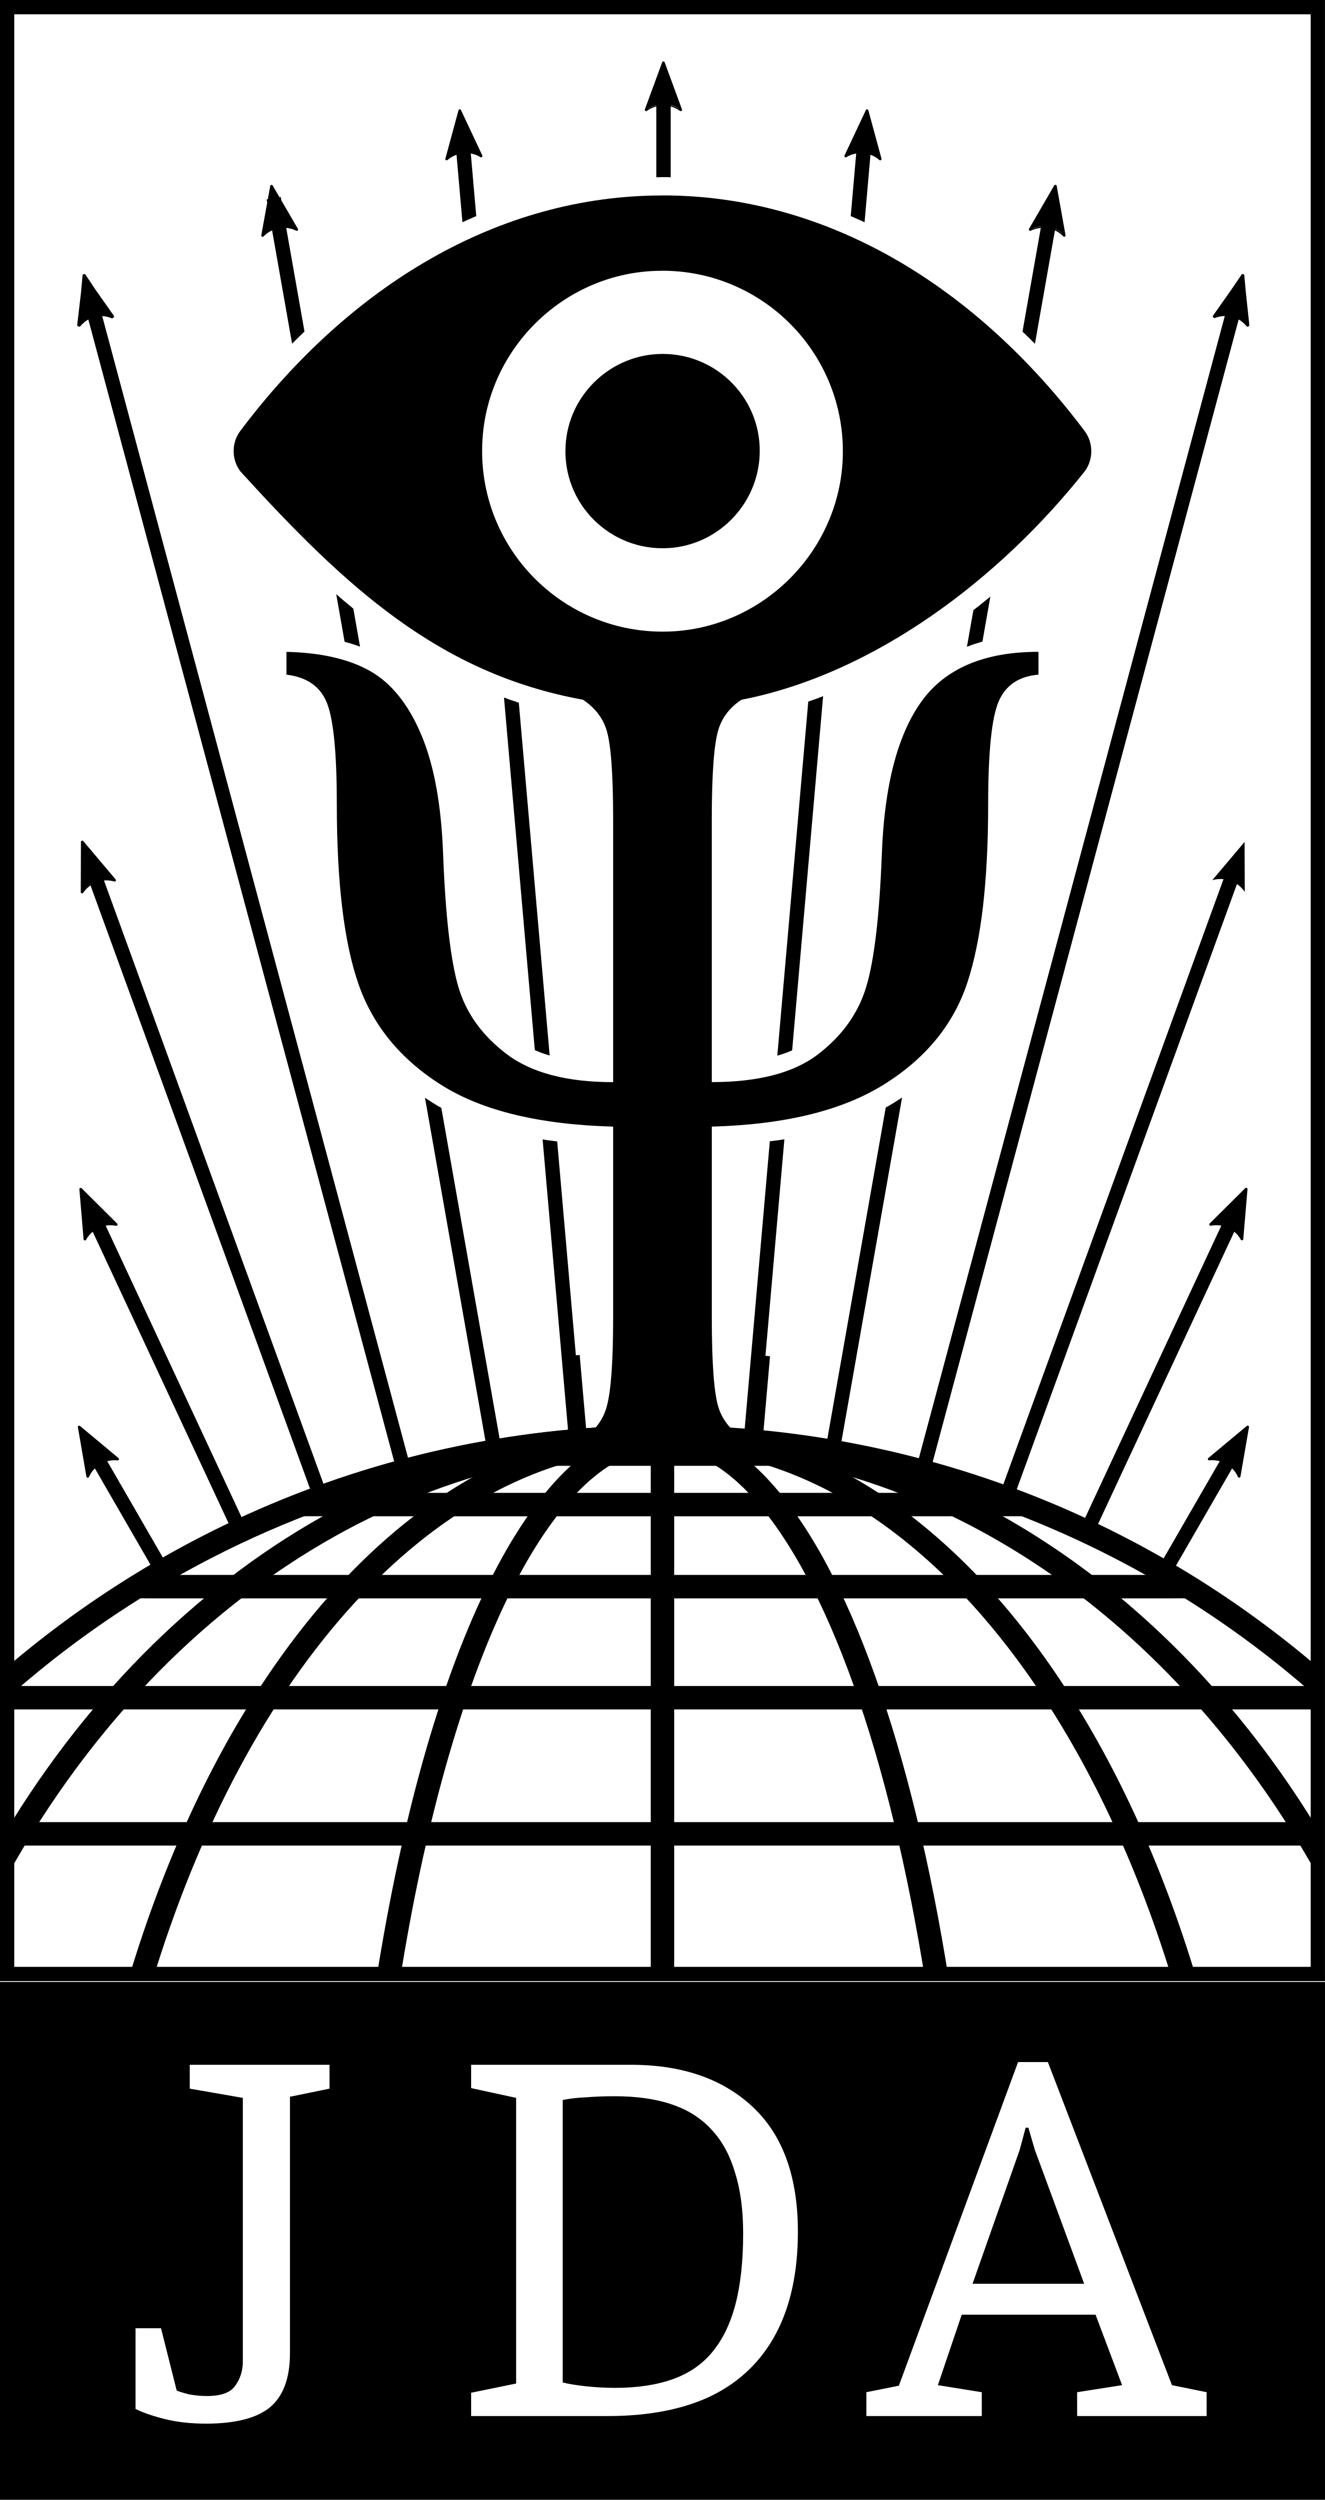<?xml version="1.0" encoding="UTF-8" standalone="no"?>
<!-- Created with Inkscape (http://www.inkscape.org/) -->

<svg
   inkscape:export-ydpi="300"
   inkscape:export-xdpi="300"
   inkscape:export-filename="/home/lado/Documents/jda.png"
   inkscape:version="1.1.2 (0a00cf5339, 2022-02-04)"
   sodipodi:docname="jda-prod.svg"
   width="46.334mm"
   height="87.378mm"
   viewBox="0 0 46.334 87.378"
   version="1.1"
   id="svg5"
   xmlns:inkscape="http://www.inkscape.org/namespaces/inkscape"
   xmlns:sodipodi="http://sodipodi.sourceforge.net/DTD/sodipodi-0.dtd"
   xmlns="http://www.w3.org/2000/svg"
   xmlns:svg="http://www.w3.org/2000/svg">
  <sodipodi:namedview
     id="namedview7"
     pagecolor="#ffffff"
     bordercolor="#666666"
     borderopacity="1.0"
     inkscape:pageshadow="2"
     inkscape:pageopacity="0.0"
     inkscape:pagecheckerboard="0"
     inkscape:document-units="mm"
     showgrid="false"
     inkscape:zoom="1.587419"
     inkscape:cx="-14.173952"
     inkscape:cy="139.84966"
     inkscape:window-width="1920"
     inkscape:window-height="1033"
     inkscape:window-x="0"
     inkscape:window-y="0"
     inkscape:window-maximized="1"
     inkscape:current-layer="layer1"
     showguides="false"
     inkscape:snap-nodes="true"
     inkscape:snap-bbox="true"
     inkscape:snap-bbox-edge-midpoints="true"
     inkscape:bbox-paths="true"
     inkscape:snap-bbox-midpoints="true"
     inkscape:bbox-nodes="true"
     inkscape:snap-global="true"
     inkscape:snap-object-midpoints="true"
     inkscape:snap-center="true"
     fit-margin-top="0"
     fit-margin-left="0"
     fit-margin-right="0"
     fit-margin-bottom="0"
     inkscape:snap-page="true" />
  <defs
     id="defs2">
    <marker
       style="overflow:visible"
       id="Arrow2Send"
       refX="0"
       refY="0"
       orient="auto"
       inkscape:stockid="Arrow2Send"
       inkscape:isstock="true">
      <path
         transform="matrix(-0.3,0,0,-0.3,0.69,0)"
         d="M 8.719,4.034 -2.207,0.016 8.719,-4.002 c -1.745,2.372 -1.735,5.617 -6e-7,8.035 z"
         style="fill:context-stroke;fill-rule:evenodd;stroke:context-stroke;stroke-width:0.625;stroke-linejoin:round"
         id="path21255" />
    </marker>
    <marker
       id="ExperimentalArrow"
       refX="5"
       refY="3"
       orient="auto-start-reverse"
       inkscape:stockid="ExperimentalArrow"
       inkscape:isstock="true">
      <path
         style="fill:context-stroke"
         d="M 10,3 0,6 V 0 Z"
         id="path21475" />
    </marker>
    <marker
       style="overflow:visible"
       id="marker28081"
       refX="0"
       refY="0"
       orient="auto"
       inkscape:stockid="TriangleOutM"
       inkscape:isstock="true">
      <path
         transform="scale(0.4)"
         style="fill:context-stroke;fill-rule:evenodd;stroke:context-stroke;stroke-width:1pt"
         d="M 5.77,0 -2.88,5 V -5 Z"
         id="path28079" />
    </marker>
    <marker
       style="overflow:visible"
       id="Arrow1Mend"
       refX="0"
       refY="0"
       orient="auto"
       inkscape:stockid="Arrow1Mend"
       inkscape:isstock="true">
      <path
         transform="matrix(-0.4,0,0,-0.4,-4,0)"
         style="fill:context-stroke;fill-rule:evenodd;stroke:context-stroke;stroke-width:1pt"
         d="M 0,0 5,-5 -12.5,0 5,5 Z"
         id="path21231" />
    </marker>
    <marker
       style="overflow:visible"
       id="Arrow1Send"
       refX="0"
       refY="0"
       orient="auto"
       inkscape:stockid="Arrow1Send"
       inkscape:isstock="true">
      <path
         transform="matrix(-0.2,0,0,-0.2,-1.2,0)"
         style="fill:context-stroke;fill-rule:evenodd;stroke:context-stroke;stroke-width:1pt"
         d="M 0,0 5,-5 -12.5,0 5,5 Z"
         id="path21237" />
    </marker>
    <marker
       style="overflow:visible"
       id="TriangleOutM"
       refX="0"
       refY="0"
       orient="auto"
       inkscape:stockid="TriangleOutM"
       inkscape:isstock="true">
      <path
         transform="scale(0.4)"
         style="fill:context-stroke;fill-rule:evenodd;stroke:context-stroke;stroke-width:1pt"
         d="M 5.77,0 -2.88,5 V -5 Z"
         id="path21367" />
    </marker>
    <marker
       style="overflow:visible"
       id="Arrow1Lend"
       refX="0"
       refY="0"
       orient="auto"
       inkscape:stockid="Arrow1Lend"
       inkscape:isstock="true">
      <path
         transform="matrix(-0.8,0,0,-0.8,-10,0)"
         style="fill:context-stroke;fill-rule:evenodd;stroke:context-stroke;stroke-width:1pt"
         d="M 0,0 5,-5 -12.5,0 5,5 Z"
         id="path21225" />
    </marker>
    <inkscape:path-effect
       effect="fill_between_many"
       method="originald"
       linkedpaths="#g2365,0,1"
       id="path-effect4855"
       is_visible="true"
       lpeversion="0"
       join="true"
       close="true"
       autoreverse="true"
       applied="false" />
    <clipPath
       clipPathUnits="userSpaceOnUse"
       id="clipPath5973">
      <path
         style="font-style:normal;font-weight:normal;font-size:2050.28px;font-family:'Times New Roman';fill:#000000;fill-opacity:1;stroke:none;stroke-width:0.105px;stroke-linecap:butt;stroke-linejoin:miter;stroke-opacity:1"
         d="m 449.439,499.208 c 8.838,4e-5 15.547,-1.748 20.129,-5.244 4.581,-3.496 7.635,-7.752 9.163,-12.768 1.527,-5.016 2.518,-13.376 2.973,-25.081 0.455,-12.996 2.94,-22.668 7.457,-29.014 4.516,-6.346 11.941,-9.519 22.273,-9.519 v 4.332 c -3.704,0.304 -6.222,1.995 -7.554,5.073 -1.332,3.078 -1.998,9.595 -1.998,19.552 0,14.593 -1.316,25.86 -3.948,33.802 -2.632,7.942 -7.912,14.384 -15.84,19.324 -7.928,4.94 -18.813,7.6 -32.654,7.98 v 36.139 c -7e-5,8.892 0.439,14.649 1.316,17.272 0.877,2.622 2.729,4.731 5.556,6.327 2.827,1.596 7.197,2.394 13.111,2.394 v 4.218 h -58.681 v -4.218 c 5.784,-0.076 10.089,-0.817 12.916,-2.223 2.827,-1.406 4.711,-3.458 5.654,-6.156 0.942,-2.698 1.413,-8.569 1.413,-17.614 v -36.139 c -13.972,-0.38 -24.824,-3.002 -32.557,-7.866 -7.733,-4.864 -12.981,-11.229 -15.742,-19.096 -2.762,-7.866 -4.143,-19.285 -4.143,-34.258 0,-9.576 -0.617,-15.941 -1.852,-19.096 -1.235,-3.154 -3.802,-4.959 -7.701,-5.415 v -4.332 c 6.563,0.152 11.86,1.368 15.889,3.648 4.029,2.28 7.262,6.308 9.699,12.084 2.437,5.776 3.818,13.377 4.143,22.801 0.455,11.628 1.413,19.951 2.876,24.967 1.462,5.016 4.533,9.291 9.211,12.825 4.679,3.534 11.405,5.301 20.178,5.301 v -49.706 c -1.1e-4,-8.892 -0.439,-14.649 -1.316,-17.271 -0.877,-2.622 -2.713,-4.693 -5.507,-6.213 -2.794,-1.52 -7.181,-2.318 -13.159,-2.394 v -4.218 h 58.681 v 4.218 c -5.979,0.076 -10.365,0.855 -13.159,2.337 -2.794,1.482 -4.63,3.553 -5.507,6.213 -0.877,2.66 -1.316,8.436 -1.316,17.329 z"
         id="path5975"
         sodipodi:nodetypes="csccscccccsccccccccscccccscccccccccccccccccccc" />
    </clipPath>
    <clipPath
       clipPathUnits="userSpaceOnUse"
       id="clipPath27252">
      <rect
         style="fill:none;stroke:#000000;stroke-width:0.301;paint-order:markers stroke fill;stop-color:#000000"
         id="rect27254"
         width="34.758"
         height="52.137"
         x="-17.379"
         y="-64.37" />
    </clipPath>
    <marker
       style="overflow:visible"
       id="Arrow2Send-2"
       refX="0"
       refY="0"
       orient="auto"
       inkscape:stockid="Arrow2Send"
       inkscape:isstock="true">
      <path
         transform="matrix(-0.3,0,0,-0.3,0.69,0)"
         d="M 8.719,4.034 -2.207,0.016 8.719,-4.002 c -1.745,2.372 -1.735,5.617 -6e-7,8.035 z"
         style="fill:context-stroke;fill-rule:evenodd;stroke:context-stroke;stroke-width:0.625;stroke-linejoin:round"
         id="path21255-4" />
    </marker>
    <marker
       style="overflow:visible"
       id="marker7056"
       refX="0"
       refY="0"
       orient="auto"
       inkscape:stockid="Arrow2Send"
       inkscape:isstock="true">
      <path
         transform="matrix(-0.3,0,0,-0.3,0.69,0)"
         d="M 8.719,4.034 -2.207,0.016 8.719,-4.002 c -1.745,2.372 -1.735,5.617 -6e-7,8.035 z"
         style="fill:context-stroke;fill-rule:evenodd;stroke:context-stroke;stroke-width:0.625;stroke-linejoin:round"
         id="path7054" />
    </marker>
    <marker
       style="overflow:visible"
       id="Arrow2Send-2-5"
       refX="0"
       refY="0"
       orient="auto"
       inkscape:stockid="Arrow2Send"
       inkscape:isstock="true">
      <path
         transform="matrix(-0.3,0,0,-0.3,0.69,0)"
         d="M 8.719,4.034 -2.207,0.016 8.719,-4.002 c -1.745,2.372 -1.735,5.617 -6e-7,8.035 z"
         style="fill:context-stroke;fill-rule:evenodd;stroke:context-stroke;stroke-width:0.625;stroke-linejoin:round"
         id="path21255-4-7" />
    </marker>
    <marker
       style="overflow:visible"
       id="marker7113"
       refX="0"
       refY="0"
       orient="auto"
       inkscape:stockid="Arrow2Send"
       inkscape:isstock="true">
      <path
         transform="matrix(-0.3,0,0,-0.3,0.69,0)"
         d="M 8.719,4.034 -2.207,0.016 8.719,-4.002 c -1.745,2.372 -1.735,5.617 -6e-7,8.035 z"
         style="fill:context-stroke;fill-rule:evenodd;stroke:context-stroke;stroke-width:0.625;stroke-linejoin:round"
         id="path7111" />
    </marker>
  </defs>
  <g
     inkscape:label="Layer 1"
     inkscape:groupmode="layer"
     id="layer1"
     transform="translate(-81.872,-104.785)">
    <path
       inkscape:original-d="M 0,0"
       inkscape:path-effect="#path-effect4855"
       d="M 0,0"
       id="path4857" />
    <g
       id="g7685"
       transform="translate(-11.4,4.859)"
       style="stroke-width:0.5;stroke-miterlimit:4;stroke-dasharray:none">
      <path
         id="rect1784"
         style="fill:#000000;stroke-width:1.892;stroke-miterlimit:4;stroke-dasharray:none;paint-order:markers stroke fill;stop-color:#000000"
         d="m 0,261.434 v 68.814 h 175.121 v -68.814 z m 134.346,10.561 h 3.934 l 16.373,42.615 4.576,0.93 v 3.146 h -17.088 v -3.146 l 5.934,-0.93 -3.504,-9.295 h -17.66 l -3.146,9.295 5.793,0.93 v 3.146 h -15.23 v -3.146 l 4.289,-0.857 z m -72.172,0.357 h 21.094 c 6.769,0 12.131,1.86 16.088,5.578 3.956,3.718 5.936,9.2 5.936,16.445 0,5.291 -0.955,9.748 -2.861,13.371 -1.907,3.623 -4.719,6.364 -8.438,8.223 -3.718,1.811 -8.317,2.717 -13.799,2.717 H 62.174 v -3.074 l 5.936,-1.217 v -37.68 l -5.936,-1.287 z m -37.135,0.002 h 18.447 v 3.145 l -5.219,1.072 v 33.82 c 0,3.289 -0.883,5.673 -2.646,7.15 -1.764,1.43 -4.576,2.146 -8.438,2.146 v -0.002 c -1.954,0 -3.718,-0.189 -5.291,-0.57 -1.573,-0.381 -2.908,-0.835 -4.004,-1.359 v -10.654 H 21.25 l 2.072,8.223 c 0.334,0.143 0.882,0.311 1.645,0.502 0.763,0.143 1.549,0.215 2.359,0.215 1.859,0 3.099,-0.454 3.719,-1.359 0.667,-0.906 1.002,-1.977 1.002,-3.217 v -34.75 l -7.008,-1.217 z M 81.123,276.5 c -1.382,0 -2.645,0.047 -3.789,0.143 -1.144,0.048 -2.17,0.167 -3.076,0.357 v 37.252 c 0.715,0.191 1.717,0.357 3.004,0.5 1.335,0.143 2.645,0.215 3.932,0.215 2.908,0 5.435,-0.38 7.58,-1.143 2.145,-0.763 3.884,-1.955 5.219,-3.576 1.382,-1.668 2.409,-3.789 3.076,-6.363 0.667,-2.574 1,-5.672 1,-9.295 0,-3.098 -0.357,-5.767 -1.072,-8.008 -0.667,-2.288 -1.692,-4.171 -3.074,-5.648 -1.382,-1.525 -3.146,-2.646 -5.291,-3.361 C 86.533,276.857 84.031,276.5 81.123,276.5 Z m 54.225,4.146 -0.787,2.932 -6.221,17.66 h 14.73 l -6.508,-17.66 -0.857,-2.932 z"
         transform="matrix(0.265,0,0,0.265,93.271,99.926)" />
      <path
         style="color:#000000;fill:#000000;-inkscape-stroke:none;paint-order:fill markers stroke"
         d="m 93.271,99.926 v 0.25 69 H 139.605 V 99.926 Z m 0.5,0.5 h 45.334 v 68.25 H 93.771 Z"
         id="rect2905-8" />
      <path
         id="path10526"
         style="color:#000000;fill:#000000;stroke-width:0.311;-inkscape-stroke:none"
         d="m 10.473,188.057 a 0.177,0.177 0 0 0 -0.104,0.023 0.177,0.177 0 0 0 -0.086,0.184 l 1.123,6.504 a 0.177,0.177 0 0 0 0.336,0.043 c 0.194,-0.429 0.461,-0.808 0.781,-1.125 l 7.504,12.994 1.635,-0.943 -7.504,-12.996 c 0.431,-0.117 0.888,-0.157 1.35,-0.105 a 0.177,0.177 0 0 0 0.133,-0.311 l -5.07,-4.227 a 0.177,0.177 0 0 0 -0.098,-0.041 z"
         transform="matrix(0.265,0,0,0.265,93.271,99.926)" />
      <path
         id="path13129"
         style="color:#000000;fill:#000000;stroke-width:0.311;-inkscape-stroke:none"
         d="m 164.664,188.049 a 0.177,0.177 0 0 0 -0.135,0.039 l -5.07,4.227 a 0.177,0.177 0 0 0 0.131,0.312 c 0.469,-0.046 0.931,-0.004 1.365,0.113 l -7.504,12.996 1.637,0.943 7.504,-12.996 c 0.316,0.314 0.577,0.69 0.764,1.115 a 0.177,0.177 0 0 0 0.338,-0.039 l 1.123,-6.502 a 0.177,0.177 0 0 0 -0.152,-0.207 z"
         transform="matrix(0.265,0,0,0.265,93.271,99.926)" />
      <path
         id="path13127"
         style="color:#000000;fill:#000000;stroke-width:0.311;-inkscape-stroke:none"
         d="m 10.686,156.686 a 0.177,0.177 0 0 0 -0.105,0.016 0.177,0.177 0 0 0 -0.102,0.176 l 0.553,6.576 a 0.177,0.177 0 0 0 0.332,0.072 c 0.23,-0.41 0.529,-0.765 0.875,-1.053 l 18.072,38.758 1.713,-0.799 -18.072,-38.758 c 0.439,-0.079 0.895,-0.077 1.35,0.016 a 0.177,0.177 0 0 0 0.16,-0.299 l -4.682,-4.652 a 0.177,0.177 0 0 0 -0.094,-0.049 z"
         transform="matrix(0.265,0,0,0.265,93.271,99.926)" />
      <path
         id="path13125"
         style="color:#000000;fill:#000000;stroke-width:0.311;-inkscape-stroke:none"
         d="m 164.449,156.674 v 0.002 a 0.177,0.177 0 0 0 -0.129,0.051 l -4.684,4.652 a 0.177,0.177 0 0 0 0.158,0.299 c 0.463,-0.087 0.927,-0.086 1.371,-0.008 l -18.072,38.756 1.713,0.799 18.07,-38.756 c 0.342,0.286 0.635,0.636 0.857,1.043 a 0.177,0.177 0 0 0 0.332,-0.07 l 0.555,-6.576 a 0.177,0.177 0 0 0 -0.172,-0.191 z"
         transform="matrix(0.265,0,0,0.265,93.271,99.926)" />
      <path
         id="path13123"
         style="color:#000000;fill:#000000;stroke-width:0.311;-inkscape-stroke:none"
         d="m 164.24,111.051 -4.26,5.041 h 0.002 c 0.489,-0.137 0.989,-0.177 1.473,-0.127 l -29.143,80.072 1.775,0.646 29.145,-80.072 c 0.4,0.271 0.752,0.62 1.031,1.039 l -0.016,-3.834 0.016,-0.039 -0.016,-0.008 z"
         transform="matrix(0.265,0,0,0.265,93.271,99.926)" />
      <path
         id="path13121"
         style="color:#000000;fill:#000000;stroke-width:0.311;-inkscape-stroke:none"
         d="m 10.906,110.887 a 0.177,0.177 0 0 0 -0.107,0.008 0.177,0.177 0 0 0 -0.115,0.166 l -0.023,6.6 a 0.177,0.177 0 0 0 0.178,0.176 0.177,0.177 0 0 0 0.146,-0.078 c 0.265,-0.388 0.594,-0.714 0.963,-0.971 l 29.082,79.9 1.775,-0.646 -29.08,-79.902 c 0.444,-0.04 0.899,0.002 1.344,0.133 a 0.177,0.177 0 0 0 0.186,-0.285 l -4.258,-5.041 a 0.177,0.177 0 0 0 -0.09,-0.059 z"
         transform="matrix(0.265,0,0,0.265,93.271,99.926)" />
      <path
         id="path13119"
         style="color:#000000;fill:#000000;stroke-width:0.311;-inkscape-stroke:none"
         d="m 164.027,36.154 a 0.177,0.177 0 0 0 -0.189,0.072 l -1.383,2.031 -2.377,3.373 a 0.177,0.177 0 0 0 0.051,0.248 0.177,0.177 0 0 0 0.209,0.068 c 0.42,-0.166 0.855,-0.252 1.287,-0.264 L 121.18,192.625 l 1.826,0.488 40.451,-150.971 c 0.387,0.222 0.737,0.516 1.027,0.879 a 0.177,0.177 0 0 0 0.234,0.039 0.177,0.177 0 0 0 0.148,-0.191 l -0.453,-4.205 -0.213,-2.342 a 0.177,0.177 0 0 0 -0.129,-0.154 0.177,0.177 0 0 0 -0.023,0.002 0.177,0.177 0 0 0 -0.021,-0.016 z"
         transform="matrix(0.265,0,0,0.265,93.271,99.926)" />
      <path
         id="path13117"
         style="color:#000000;fill:#000000;stroke-width:0.311;-inkscape-stroke:none"
         d="m 11.096,36.152 a 0.177,0.177 0 0 0 -0.035,0.021 0.177,0.177 0 0 0 -0.035,-0.002 0.177,0.177 0 0 0 -0.129,0.156 l -0.213,2.332 -0.492,4.199 a 0.177,0.177 0 0 0 0.174,0.195 0.177,0.177 0 0 0 0.246,-0.025 c 0.299,-0.365 0.655,-0.661 1.047,-0.885 L 52.109,193.113 53.936,192.625 13.494,41.699 c 0.417,0.019 0.835,0.111 1.234,0.279 a 0.177,0.177 0 0 0 0.225,-0.084 0.177,0.177 0 0 0 0.066,-0.26 l -2.393,-3.393 -1.344,-2.016 a 0.177,0.177 0 0 0 -0.188,-0.074 z"
         transform="matrix(0.265,0,0,0.265,93.271,99.926)" />
      <path
         id="path13115"
         style="color:#000000;fill:#000000;stroke-width:0.311;-inkscape-stroke:none"
         d="M 45.275,72.602 41.221,49.617 c -0.172,0.178 -0.346,0.351 -0.518,0.531 -0.369,0.388 -0.735,0.786 -1.1,1.184 l 3.361,19.068 c 0.278,0.272 0.557,0.555 0.836,0.822 0.491,0.472 0.983,0.921 1.475,1.379 z"
         transform="matrix(0.265,0,0,0.265,93.271,99.926)" />
      <path
         id="path13113"
         style="color:#000000;fill:#000000;stroke-width:0.311;-inkscape-stroke:none"
         d="m 48.58,91.348 c -0.013,-0.009 -0.026,-0.022 -0.039,-0.031 -0.268,-0.19 -0.539,-0.363 -0.816,-0.52 -0.113,-0.064 -0.24,-0.12 -0.377,-0.17 -0.137,-0.05 -0.283,-0.094 -0.438,-0.133 -0.129,-0.032 -0.278,-0.053 -0.416,-0.08 l 8.283,46.971 c 0.005,0.005 0.009,0.011 0.014,0.016 0.231,0.236 0.47,0.468 0.715,0.697 0.245,0.229 0.494,0.454 0.752,0.676 0.258,0.222 0.524,0.441 0.795,0.656 0.003,0.002 0.005,0.004 0.008,0.006 z"
         transform="matrix(0.265,0,0,0.265,93.271,99.926)" />
      <path
         id="path13107"
         style="color:#000000;fill:#000000;stroke-width:0.311;-inkscape-stroke:none"
         d="m 58.24,146.131 c -0.047,-0.026 -0.096,-0.05 -0.143,-0.076 -0.352,-0.199 -0.698,-0.405 -1.035,-0.617 -0.332,-0.209 -0.658,-0.423 -0.979,-0.641 l 8.426,47.787 0.166,0.928 1.863,-0.334 -0.166,-0.926 z"
         transform="matrix(0.265,0,0,0.265,93.271,99.926)" />
      <path
         id="path13105"
         style="color:#000000;fill:#000000;stroke-width:0.311;-inkscape-stroke:none"
         d="m 119.041,144.764 c -0.304,0.203 -0.61,0.404 -0.924,0.6 -0.344,0.214 -0.694,0.422 -1.053,0.623 -0.058,0.033 -0.119,0.062 -0.178,0.094 l -8.141,46.174 1.863,0.32 z"
         transform="matrix(0.265,0,0,0.265,93.271,99.926)" />
      <path
         id="path13101"
         style="color:#000000;fill:#000000;stroke-width:0.311;-inkscape-stroke:none"
         d="m 128.605,90.52 c -0.182,0.076 -0.369,0.147 -0.545,0.229 -0.353,0.163 -0.694,0.337 -1.023,0.523 -0.19,0.107 -0.366,0.228 -0.547,0.344 l -8.43,47.807 c 0.047,-0.036 0.096,-0.071 0.143,-0.107 0.276,-0.218 0.545,-0.441 0.807,-0.666 0.262,-0.225 0.518,-0.452 0.766,-0.684 0.192,-0.179 0.377,-0.363 0.561,-0.547 z"
         transform="matrix(0.265,0,0,0.265,93.271,99.926)" />
      <path
         id="path13097"
         style="color:#000000;fill:#000000;stroke-width:0.311;-inkscape-stroke:none"
         d="m 129.77,73.01 c 0.418,-0.368 0.833,-0.737 1.244,-1.111 0.352,-0.321 0.7,-0.647 1.047,-0.973 l 3.453,-19.576 c -0.364,-0.397 -0.727,-0.794 -1.096,-1.182 -0.173,-0.183 -0.351,-0.359 -0.525,-0.539 z"
         transform="matrix(0.265,0,0,0.265,93.271,99.926)" />
      <path
         id="path13093"
         style="color:#000000;fill:#000000;stroke-width:0.311;-inkscape-stroke:none"
         d="m 130.691,78.693 c -0.064,0.053 -0.127,0.107 -0.191,0.16 -0.461,0.377 -0.925,0.751 -1.393,1.119 -0.216,0.17 -0.436,0.336 -0.654,0.504 l -0.854,4.842 c 0.172,-0.067 0.339,-0.14 0.514,-0.203 0.385,-0.139 0.779,-0.268 1.18,-0.387 0.115,-0.034 0.235,-0.061 0.352,-0.094 z"
         transform="matrix(0.265,0,0,0.265,93.271,99.926)" />
      <path
         id="path13089"
         style="color:#000000;fill:#000000;stroke-width:0.311;-inkscape-stroke:none"
         d="m 134.932,43.738 c 0.495,0.473 0.986,0.951 1.473,1.438 0.057,0.056 0.112,0.115 0.168,0.172 l 2.637,-14.957 c 0.406,0.187 0.781,0.451 1.102,0.787 a 0.177,0.177 0 0 0 0.297,-0.156 l -1.164,-6.494 a 0.177,0.177 0 0 0 -0.166,-0.154 0.177,0.177 0 0 0 -0.168,0.094 l -3.312,5.713 a 0.177,0.177 0 0 0 0.227,0.248 c 0.424,-0.203 0.87,-0.321 1.318,-0.359 z m 2.441,-13.857 0.002,0.002 -0.008,0.025 c -0.391,0.026 -0.784,0.114 -1.168,0.258 l 0.012,-0.021 c 0.378,-0.149 0.77,-0.236 1.162,-0.264 z m 1.867,0.33 c 0.355,0.159 0.687,0.373 0.984,0.641 l 0.002,0.016 c -0.304,-0.265 -0.637,-0.474 -0.99,-0.631 z m -103.361,0.004 0.008,0.027 c -0.356,0.158 -0.693,0.371 -1.004,0.635 l 0.008,-0.025 c 0.301,-0.265 0.634,-0.478 0.988,-0.637 z"
         transform="matrix(0.265,0,0,0.265,93.271,99.926)" />
      <path
         id="path13087"
         style="color:#000000;fill:#000000;stroke-width:0.311;-inkscape-stroke:none"
         d="m 112.264,28.506 c 0.492,0.211 0.983,0.422 1.471,0.645 0.119,0.054 0.237,0.115 0.355,0.17 l 0.779,-8.906 c 0.42,0.152 0.815,0.381 1.164,0.688 a 0.177,0.177 0 0 0 0.289,-0.18 l -1.73,-6.369 a 0.177,0.177 0 0 0 -0.154,-0.131 0.177,0.177 0 0 0 -0.176,0.102 l -2.811,5.973 a 0.177,0.177 0 0 0 0.252,0.227 c 0.404,-0.24 0.84,-0.396 1.283,-0.473 z"
         transform="matrix(0.265,0,0,0.265,93.271,99.926)" />
      <path
         id="path13075"
         style="color:#000000;fill:#000000;stroke-width:0.311;-inkscape-stroke:none"
         d="m 102.576,139.246 c 0.362,-0.104 0.716,-0.214 1.051,-0.334 0.318,-0.114 0.616,-0.239 0.908,-0.367 l 4.086,-46.719 c -0.334,0.128 -0.668,0.26 -1.004,0.383 -0.317,0.116 -0.637,0.222 -0.955,0.332 z"
         transform="matrix(0.265,0,0,0.265,93.271,99.926)" />
      <path
         id="path13071"
         style="color:#000000;fill:#000000;stroke-width:0.311;-inkscape-stroke:none"
         d="m 102.012,145.711 c 0.042,-0.006 0.085,-0.011 0.127,-0.018 0.499,-0.075 0.989,-0.157 1.471,-0.244 0.111,-0.02 0.218,-0.044 0.328,-0.064 l 0.113,-1.311 c -0.087,0.028 -0.17,0.059 -0.258,0.086 -0.314,0.096 -0.633,0.187 -0.957,0.271 -0.239,0.062 -0.484,0.118 -0.729,0.174 z"
         transform="matrix(0.265,0,0,0.265,93.271,99.926)" />
      <path
         id="path13067"
         style="color:#000000;fill:#000000;stroke-width:0.311;-inkscape-stroke:none"
         d="m 99.49,188.881 0.637,0.055 3.383,-38.66 c -0.233,0.036 -0.462,0.074 -0.697,0.107 -0.403,0.057 -0.814,0.108 -1.225,0.158 l -3.191,36.492 c 0.032,0.033 0.058,0.069 0.092,0.102 0.114,0.113 0.238,0.224 0.369,0.334 0.131,0.11 0.272,0.217 0.422,0.324 0.15,0.107 0.308,0.215 0.479,0.32 z"
         transform="matrix(0.265,0,0,0.265,93.271,99.926)" />
      <path
         id="path13065"
         style="color:#000000;fill:#000000;stroke-width:0.311;-inkscape-stroke:none"
         d="m 99.49,188.881 0.268,-0.768 c -0.17,-0.105 -0.328,-0.213 -0.479,-0.32 -0.15,-0.107 -0.29,-0.214 -0.422,-0.324 -0.131,-0.11 -0.255,-0.221 -0.369,-0.334 -0.033,-0.033 -0.06,-0.068 -0.092,-0.102 l -0.152,1.738 z"
         transform="matrix(0.265,0,0,0.265,93.271,99.926)" />
      <path
         id="path13063"
         style="color:#000000;fill:#000000;stroke-width:0.311;-inkscape-stroke:none"
         d="m 76.729,187.152 c -0.027,0.028 -0.05,0.058 -0.078,0.086 -0.101,0.1 -0.206,0.196 -0.32,0.291 -0.114,0.095 -0.236,0.189 -0.365,0.279 -0.129,0.091 -0.267,0.18 -0.412,0.268 l 0.268,0.787 1.051,-0.092 z"
         transform="matrix(0.265,0,0,0.265,93.271,99.926)" />
      <path
         id="path13061"
         style="color:#000000;fill:#000000;stroke-width:0.311;-inkscape-stroke:none"
         d="m 73.529,150.561 c -0.423,-0.051 -0.845,-0.104 -1.26,-0.162 -0.223,-0.031 -0.441,-0.068 -0.662,-0.102 l 3.381,38.639 0.832,-0.072 -0.268,-0.787 c 0.145,-0.088 0.283,-0.177 0.412,-0.268 0.129,-0.091 0.251,-0.184 0.365,-0.279 0.114,-0.095 0.22,-0.191 0.32,-0.291 0.028,-0.028 0.051,-0.058 0.078,-0.086 z"
         transform="matrix(0.265,0,0,0.265,93.271,99.926)" />
      <path
         id="path13057"
         style="color:#000000;fill:#000000;stroke-width:0.311;-inkscape-stroke:none"
         d="m 73.006,144.588 c -0.237,-0.055 -0.473,-0.111 -0.705,-0.172 -0.325,-0.086 -0.645,-0.176 -0.959,-0.273 -0.095,-0.029 -0.185,-0.064 -0.279,-0.094 l 0.117,1.359 c 0.09,0.016 0.175,0.035 0.266,0.051 0.482,0.086 0.974,0.166 1.475,0.24 0.061,0.009 0.124,0.017 0.186,0.025 z"
         transform="matrix(0.265,0,0,0.265,93.271,99.926)" />
      <path
         id="path13053"
         style="color:#000000;fill:#000000;stroke-width:0.311;-inkscape-stroke:none"
         d="m 66.51,92.008 4.068,46.508 c 0.296,0.13 0.594,0.258 0.914,0.373 0.333,0.12 0.687,0.229 1.045,0.334 L 68.467,92.691 c -0.434,-0.143 -0.866,-0.286 -1.293,-0.438 -0.223,-0.079 -0.442,-0.165 -0.664,-0.246 z"
         transform="matrix(0.265,0,0,0.265,93.271,99.926)" />
      <path
         id="path13049"
         style="color:#000000;fill:#000000;stroke-width:0.311;-inkscape-stroke:none"
         d="m 44.371,78.371 1.109,6.289 c 0.207,0.056 0.422,0.103 0.625,0.164 0.481,0.143 0.951,0.301 1.408,0.473 L 46.631,80.287 C 46.219,79.948 45.807,79.607 45.398,79.26 45.054,78.967 44.713,78.669 44.371,78.371 Z"
         transform="matrix(0.265,0,0,0.265,93.271,99.926)" />
      <path
         id="path13045"
         style="color:#000000;fill:#000000;stroke-width:0.311;-inkscape-stroke:none"
         d="M 40.184,43.734 37.773,30.062 c 0.444,0.039 0.883,0.158 1.299,0.363 a 0.177,0.177 0 0 0 0.238,-0.248 l -2.176,-3.738 -0.082,-0.455 -0.166,0.031 -0.902,-1.549 a 0.177,0.177 0 0 0 -0.139,-0.078 0.177,0.177 0 0 0 -0.182,0.139 l -0.318,1.754 -0.156,0.025 0.076,0.424 -0.777,4.289 a 0.177,0.177 0 0 0 0.309,0.156 c 0.328,-0.336 0.707,-0.6 1.113,-0.787 l 2.637,14.951 c 0.057,-0.057 0.113,-0.117 0.17,-0.174 0.485,-0.485 0.974,-0.961 1.467,-1.432 z"
         transform="matrix(0.265,0,0,0.265,93.271,99.926)" />
      <path
         id="path13041"
         style="color:#000000;fill:#000000;stroke-width:0.311;-inkscape-stroke:none"
         d="m 61.025,29.32 c 0.119,-0.055 0.236,-0.114 0.355,-0.168 0.487,-0.222 0.979,-0.434 1.471,-0.645 L 62.129,20.25 c 0.439,0.076 0.868,0.233 1.264,0.475 a 0.177,0.177 0 0 0 0.252,-0.227 l -2.809,-5.973 a 0.177,0.177 0 0 0 -0.176,-0.102 0.177,0.177 0 0 0 -0.156,0.131 l -1.729,6.369 a 0.177,0.177 0 0 0 0.287,0.18 c 0.357,-0.307 0.76,-0.535 1.184,-0.688 z"
         transform="matrix(0.265,0,0,0.265,93.271,99.926)" />
      <path
         id="path13011"
         style="color:#000000;fill:#000000;stroke-width:0.311;-inkscape-stroke:none"
         d="M 87.547,8.105 A 0.177,0.177 0 0 0 87.381,8.223 L 85.102,14.42 A 0.177,0.177 0 0 0 85.375,14.623 c 0.382,-0.274 0.8,-0.469 1.234,-0.584 v 9.342 c 0.316,-0.005 0.63,-0.018 0.947,-0.018 0.318,0 0.636,0.011 0.953,0.016 v -9.338 c 0.428,0.115 0.839,0.309 1.211,0.582 a 0.177,0.177 0 0 0 0.273,-0.203 L 87.713,8.223 A 0.177,0.177 0 0 0 87.547,8.105 Z m 0.963,5.75 c 0.373,0.094 0.735,0.246 1.07,0.455 l 0.012,0.027 C 89.248,14.132 88.885,13.981 88.512,13.887 Z m -1.9,0.004 v 0.025 c -0.38,0.094 -0.751,0.246 -1.104,0.455 l 0.008,-0.02 c 0.345,-0.212 0.715,-0.365 1.096,-0.461 z m -48.867,16.021 c 0.386,0.026 0.77,0.117 1.139,0.266 l 0.016,0.021 C 38.521,30.024 38.135,29.939 37.75,29.912 Z"
         transform="matrix(0.265,0,0,0.265,93.271,99.926)" />
      <path
         style="color:#000000;display:inline;fill:#000000;stroke-width:1.3;-inkscape-stroke:none;paint-order:markers stroke fill"
         d="m 116.438,106.758 c -5.73,0 -10.926,3.135 -14.761,8.227 -0.313,0.417 -0.313,1 0,1.417 3.672,4.031 6.931,7.061 11.979,7.982 0.403,0.266 0.675,0.607 0.815,1.025 0.162,0.483 0.242,1.544 0.242,3.183 v 9.16 c -1.617,1e-5 -2.856,-0.326 -3.718,-0.977 -0.862,-0.651 -1.428,-1.439 -1.697,-2.363 -0.269,-0.924 -0.446,-2.458 -0.53,-4.601 -0.06,-1.737 -0.315,-3.137 -0.764,-4.201 -0.449,-1.064 -1.045,-1.807 -1.787,-2.227 -0.742,-0.42 -1.719,-0.644 -2.928,-0.672 v 0.798 c 0.718,0.084 1.192,0.416 1.419,0.997 0.228,0.581 0.342,1.754 0.342,3.519 0,2.759 0.254,4.864 0.763,6.313 0.509,1.45 1.476,2.622 2.901,3.518 1.425,0.896 3.425,1.38 5.999,1.45 v 6.659 c -2e-5,1.667 -0.087,2.749 -0.26,3.246 -0.152,0.436 -0.437,0.78 -0.856,1.033 0.934,-0.108 1.879,-0.183 2.842,-0.183 0.979,0 1.937,0.077 2.886,0.189 -0.461,-0.286 -0.769,-0.652 -0.92,-1.102 -0.162,-0.483 -0.242,-1.544 -0.242,-3.183 v -6.659 c 2.551,-0.07 4.556,-0.56 6.017,-1.471 1.461,-0.91 2.434,-2.097 2.919,-3.561 0.485,-1.464 0.728,-3.54 0.728,-6.229 -3e-5,-1.835 0.123,-3.036 0.368,-3.603 0.245,-0.567 0.71,-0.878 1.392,-0.934 v -0.798 c -1.904,3e-5 -3.272,0.585 -4.105,1.754 -0.832,1.169 -1.29,2.952 -1.374,5.346 -0.084,2.157 -0.266,3.697 -0.548,4.621 -0.281,0.924 -0.845,1.709 -1.689,2.353 -0.844,0.644 -2.08,0.966 -3.709,0.966 v -9.16 c -2e-5,-1.639 0.081,-2.703 0.242,-3.193 0.137,-0.414 0.401,-0.75 0.791,-1.01 4.664,-0.907 9.029,-4.232 12.004,-7.98 0.313,-0.417 0.313,-1 0,-1.417 -3.834,-5.098 -9.031,-8.234 -14.761,-8.234 z m -0.056,2.632 c 3.642,-0.03 6.583,3.027 6.351,6.718 -0.202,3.135 -2.748,5.681 -5.883,5.884 -3.804,0.239 -6.945,-2.896 -6.706,-6.706 0.196,-3.141 2.742,-5.687 5.883,-5.883 0.119,-0.007 0.237,-0.011 0.354,-0.012 z m 0.033,2.907 c -0.063,5.3e-4 -0.127,0.003 -0.191,0.007 -1.693,0.11 -3.068,1.478 -3.172,3.171 -0.135,2.049 1.558,3.736 3.608,3.608 1.687,-0.104 3.061,-1.472 3.172,-3.172 0.131,-1.985 -1.454,-3.63 -3.416,-3.614 z"
         id="path9948" />
      <g
         inkscape:label="WireframeSphere"
         transform="matrix(1.319,0,0,1.319,116.438,185.057)"
         id="g2365"
         style="stroke-width:0.152;stroke-miterlimit:4;stroke-dasharray:none;paint-order:stroke fill markers"
         clip-path="url(#clipPath27252)">
        <g
           inkscape:label="Lines of Longitude"
           id="g2327"
           style="stroke-width:0.152;stroke-miterlimit:4;stroke-dasharray:none">
          <path
             style="color:#000000;fill:#000000;stroke-width:0.303;stroke-miterlimit:4;stroke-dasharray:none"
             d="m 0,-26.77 c 0,0 -0.311,0.33 -0.311,0.369 -2.212e-5,0.039 2.179e-5,0.097 0,0.174 -4.357e-5,0.154 4.2e-5,0.383 0,0.684 -8.398e-5,0.601 7.476e-5,1.487 0,2.629 -1.4951e-4,2.284 8.932e-5,5.592 0,9.686 v 26.457 c 8.932e-5,4.093 -1.4951e-4,7.402 0,9.686 7.476e-5,1.142 -8.398e-5,2.028 0,2.629 4.2e-5,0.3 -4.357e-5,0.53 0,0.684 2.179e-5,0.077 -2.212e-5,0.135 0,0.174 2.213e-5,0.039 1e-8,0.059 0,0.059 L 0,26.148 c 0,0 0.311,0.291 0.311,0.252 -2.206e-5,-0.039 2.177e-5,-0.099 0,-0.176 -4.356e-5,-0.154 4.198e-5,-0.381 0,-0.682 -8.398e-5,-0.601 7.475e-5,-1.487 0,-2.629 -1.4952e-4,-2.284 8.931e-5,-5.592 0,-9.686 v -26.457 c 8.931e-5,-4.093 -1.4952e-4,-7.402 0,-9.686 7.475e-5,-1.142 -8.398e-5,-2.028 0,-2.629 4.198e-5,-0.3 -4.356e-5,-0.528 0,-0.682 2.177e-5,-0.077 -2.206e-5,-0.137 0,-0.176 2.205e-5,-0.039 0,-0.059 0,-0.059 z"
             id="path2307" />
          <path
             style="color:#000000;fill:#000000;stroke-width:0.303;stroke-miterlimit:4;stroke-dasharray:none"
             d="m 0,-26.77 c -1.639,0 -3.116,1.38 -4.363,3.709 -1.247,2.329 -2.289,5.663 -3.023,9.777 -1.468,8.23 -1.468,18.337 0,26.566 0.734,4.115 1.777,7.448 3.023,9.777 C -3.116,25.39 -1.639,26.77 0,26.77 v -0.621 c -1.282,0 -2.616,-1.142 -3.814,-3.381 -1.198,-2.239 -2.234,-5.522 -2.961,-9.594 -1.453,-8.143 -1.453,-18.205 0,-26.348 0.726,-4.071 1.763,-7.355 2.961,-9.594 1.198,-2.239 2.532,-3.381 3.814,-3.381 z"
             id="path2309" />
          <path
             style="color:#000000;fill:#000000;stroke-width:0.303;stroke-miterlimit:4;stroke-dasharray:none"
             d="m 0,-26.77 c -5.744,-1e-6 -10.96,5.182 -13.764,13.441 -2.803,8.26 -2.803,18.397 0,26.656 C -10.96,21.588 -5.744,26.77 0,26.77 v -0.621 c -5.369,10e-7 -10.422,-4.907 -13.176,-13.02 -2.753,-8.113 -2.753,-18.145 0,-26.258 C -10.422,-21.242 -5.369,-26.148 0,-26.148 Z"
             id="path2311" />
          <path
             style="color:#000000;fill:#000000;stroke-width:0.303;stroke-miterlimit:4;stroke-dasharray:none"
             d="m 0,-26.77 c -7.784,0 -14.955,5.133 -18.82,13.408 -3.865,8.275 -3.865,18.448 0,26.723 C -14.955,21.636 -7.784,26.77 0,26.77 v -0.621 c -7.511,10e-7 -14.475,-4.953 -18.258,-13.051 -3.782,-8.098 -3.782,-18.098 0,-26.195 C -14.475,-21.195 -7.511,-26.148 0,-26.148 Z"
             id="path2313" />
          <path
             style="color:#000000;fill:#000000;stroke-width:0.303;stroke-miterlimit:4;stroke-dasharray:none"
             d="m 0,-26.77 c -9.563,0 -18.402,5.103 -23.184,13.385 -4.782,8.282 -4.782,18.488 0,26.77 C -18.402,21.667 -9.563,26.77 0,26.77 v -0.621 c -9.343,10e-7 -17.975,-4.984 -22.646,-13.074 -4.671,-8.091 -4.671,-18.058 0,-26.148 C -17.975,-21.165 -9.343,-26.148 0,-26.148 Z"
             id="path2317" />
          <path
             style="color:#000000;fill:#000000;stroke-width:0.303;stroke-miterlimit:4;stroke-dasharray:none"
             d="m 0,26.148 v 0.621 c 44.546,-65.134 6.425,-1.209 0,-0.621 z"
             id="path2319"
             sodipodi:nodetypes="ccc" />
          <path
             style="color:#000000;fill:#000000;stroke-width:0.303;stroke-miterlimit:4;stroke-dasharray:none"
             d="m 0,-26.77 v 0.621 c 11.615,0 21.096,11.672 21.096,26.148 0,14.477 -9.481,26.148 -21.096,26.148 v 0.621 C 12.03,26.77 21.717,14.748 21.717,0 21.717,-14.748 12.03,-26.77 0,-26.77 Z"
             id="path2321" />
          <path
             style="color:#000000;fill:#000000;stroke-width:0.303;stroke-miterlimit:4;stroke-dasharray:none"
             d="m 0,-26.77 v 0.621 c 4.152,-10e-7 7.951,2.869 10.73,7.598 2.78,4.729 4.512,11.294 4.512,18.551 0,7.257 -1.732,13.822 -4.512,18.551 C 7.951,23.279 4.152,26.148 0,26.148 v 0.621 c 4.438,0 8.416,-3.055 11.266,-7.902 C 14.115,14.02 15.863,7.356 15.863,0 c 0,-7.356 -1.748,-14.02 -4.598,-18.867 C 8.416,-23.715 4.438,-26.77 0,-26.77 Z"
             id="path2323" />
          <path
             style="color:#000000;fill:#000000;stroke-width:0.303;stroke-miterlimit:4;stroke-dasharray:none"
             d="m 0,-26.77 v 0.621 c 0.993,0 1.985,0.658 2.932,1.953 0.946,1.295 1.821,3.205 2.555,5.578 1.467,4.745 2.381,11.337 2.381,18.617 0,7.28 -0.914,13.872 -2.381,18.617 -0.733,2.373 -1.608,4.283 -2.555,5.578 C 1.985,25.491 0.993,26.148 0,26.148 v 0.621 c 1.265,0 2.424,-0.825 3.434,-2.207 C 4.444,23.18 5.332,21.216 6.078,18.801 7.571,13.97 8.488,7.332 8.488,0 c 0,-7.332 -0.917,-13.97 -2.41,-18.801 C 5.332,-21.216 4.444,-23.18 3.434,-24.562 2.424,-25.945 1.265,-26.77 0,-26.77 Z"
             id="path2325" />
        </g>
        <g
           inkscape:label="Lines of Latitude"
           id="g2361"
           style="stroke-width:0.076;stroke-miterlimit:4;stroke-dasharray:none">
          <path
             style="color:#000000;fill:#000000;stroke-width:0.076;stroke-miterlimit:4;stroke-dasharray:none"
             d="m -4.861,25.697 -0.309,0.348 c 0,0 0.311,0.273 0.318,0.273 0.007,2.3e-5 0.017,-2.2e-5 0.031,0 0.028,4.4e-5 0.072,-4.2e-5 0.127,0 0.11,8.4e-5 0.273,-7.4e-5 0.482,0 0.42,1.5e-4 1.027,-8.9e-5 1.779,0 h 4.863 c 0.752,-8.9e-5 1.36,1.5e-4 1.779,0 0.21,-7.4e-5 0.372,8.4e-5 0.482,0 0.055,-4.2e-5 0.099,4.4e-5 0.127,0 0.014,-2.2e-5 0.024,2.3e-5 0.031,0 0.007,-2.3e-5 0.01,0 0.01,0 L 4.553,25.971 c 0,0 0.304,-0.273 0.297,-0.273 -0.007,2.1e-5 -0.017,-2.2e-5 -0.031,0 -0.028,4.3e-5 -0.07,-4.2e-5 -0.125,0 -0.11,8.4e-5 -0.273,-7.5e-5 -0.482,0 -0.42,1.49e-4 -1.027,-9e-5 -1.779,0 h -4.863 c -0.752,-9e-5 -1.36,1.49e-4 -1.779,0 -0.21,-7.5e-5 -0.372,8.4e-5 -0.482,0 -0.055,-4.2e-5 -0.097,4.3e-5 -0.125,0 -0.014,-2.2e-5 -0.024,2.1e-5 -0.031,0 -0.007,-2.1e-5 -0.012,0 -0.012,0 z"
             id="path2329" />
          <path
             style="color:#000000;fill:#000000;stroke-width:0.076;stroke-miterlimit:4;stroke-dasharray:none"
             d="m -9.559,24.361 -0.301,0.383 c 0,0 0.308,0.238 0.322,0.238 0.014,2.2e-5 0.035,-2.2e-5 0.062,0 0.056,4.4e-5 0.14,-4.2e-5 0.248,0 0.217,8.4e-5 0.537,-7.5e-5 0.949,0 0.825,1.49e-4 2.019,-8.9e-5 3.498,0 h 9.559 c 1.479,-8.9e-5 2.673,1.49e-4 3.498,0 0.413,-7.5e-5 0.732,8.4e-5 0.949,0 0.109,-4.2e-5 0.192,4.4e-5 0.248,0 0.028,-2.2e-5 0.048,2.2e-5 0.062,0 0.014,-2.2e-5 0.021,0 0.021,0 l -0.303,-0.385 c 0,0 0.295,-0.236 0.281,-0.236 -0.014,2.2e-5 -0.037,-2.2e-5 -0.064,0 -0.056,4.4e-5 -0.138,-4.2e-5 -0.246,0 -0.217,8.4e-5 -0.537,-7.5e-5 -0.949,0 -0.825,1.5e-4 -2.019,-8.9e-5 -3.498,0 h -9.559 c -1.479,-8.9e-5 -2.673,1.5e-4 -3.498,0 -0.413,-7.5e-5 -0.732,8.4e-5 -0.949,0 -0.108,-4.2e-5 -0.191,4.4e-5 -0.246,0 -0.028,-2.2e-5 -0.051,2.2e-5 -0.064,0 -0.014,-2.2e-5 -0.021,0 -0.021,0 z"
             id="path2331" />
          <path
             style="color:#000000;fill:#000000;stroke-width:0.076;stroke-miterlimit:4;stroke-dasharray:none"
             d="m -13.928,22.186 -0.293,0.414 c 0,0 0.302,0.207 0.322,0.207 0.021,2.2e-5 0.051,-2.2e-5 0.092,0 0.081,4.3e-5 0.201,-4.2e-5 0.359,0 0.316,8.4e-5 0.784,-7.5e-5 1.385,0 1.202,1.49e-4 2.943,-9e-5 5.098,0 H 6.965 c 2.155,-9e-5 3.895,1.49e-4 5.098,0 0.601,-7.5e-5 1.069,8.4e-5 1.385,0 0.158,-4.2e-5 0.278,4.3e-5 0.359,0 0.041,-2.2e-5 0.071,2.2e-5 0.092,0 0.021,-2.3e-5 0.029,0 0.029,0 l -0.291,-0.414 c 0,0 0.28,-0.207 0.26,-0.207 -0.02,2.2e-5 -0.049,-2.2e-5 -0.09,0 -0.081,4.3e-5 -0.203,-4.2e-5 -0.361,0 -0.316,8.4e-5 -0.782,-7.5e-5 -1.383,0 -1.202,1.49e-4 -2.943,-8.9e-5 -5.098,0 H -6.965 c -2.155,-8.9e-5 -3.895,1.49e-4 -5.098,0 -0.601,-7.5e-5 -1.067,8.4e-5 -1.383,0 -0.158,-4.2e-5 -0.28,4.3e-5 -0.361,0 -0.04,-2.2e-5 -0.069,2.2e-5 -0.09,0 -0.02,-2.2e-5 -0.031,0 -0.031,0 z"
             id="path2333" />
          <path
             style="color:#000000;fill:#000000;stroke-width:0.076;stroke-miterlimit:4;stroke-dasharray:none"
             d="m -17.824,19.242 -0.283,0.439 c 0,0 0.296,0.182 0.322,0.182 0.026,2.2e-5 0.065,-2.2e-5 0.117,0 0.104,4.4e-5 0.259,-4.2e-5 0.461,0 0.405,8.4e-5 1,-7.5e-5 1.77,0 1.539,1.5e-4 3.768,0.002 6.525,0.002 H 8.912 c 2.757,-8.9e-5 4.987,-0.002 6.525,-0.002 0.769,-7.5e-5 1.365,8.4e-5 1.77,0 0.202,-4.2e-5 0.357,4.4e-5 0.461,0 0.052,-2.2e-5 0.091,2.2e-5 0.117,0 0.026,-2.2e-5 0.039,0 0.039,0 l -0.283,-0.438 c 0,0 0.27,-0.184 0.244,-0.184 -0.026,2.3e-5 -0.065,-2.1e-5 -0.117,0 -0.104,4.4e-5 -0.259,-4.1e-5 -0.461,0 -0.405,8.4e-5 -1,-7.4e-5 -1.77,0 -1.539,1.5e-4 -3.768,0.002 -6.525,0.002 H -8.912 c -2.757,-9e-5 -4.987,-0.002 -6.525,-0.002 -0.769,-7.4e-5 -1.365,8.4e-5 -1.77,0 -0.202,-4.1e-5 -0.357,4.4e-5 -0.461,0 -0.052,-2.1e-5 -0.091,2.3e-5 -0.117,0 -0.026,-2.2e-5 -0.039,10e-7 -0.039,0 z"
             id="path2335" />
          <path
             style="color:#000000;fill:#000000;stroke-width:0.076;stroke-miterlimit:4;stroke-dasharray:none"
             d="m -21.113,15.635 -0.275,0.457 c 0,0 0.289,0.164 0.32,0.164 0.031,2.3e-5 0.079,-2.1e-5 0.141,0 0.123,4.4e-5 0.305,-4.2e-5 0.545,0 0.479,8.4e-5 1.186,-7.4e-5 2.098,0 1.823,1.5e-4 4.462,-8.9e-5 7.729,0 h 21.113 c 3.266,-8.9e-5 5.906,1.5e-4 7.729,0 0.911,-7.4e-5 1.618,8.4e-5 2.098,0 0.24,-4.2e-5 0.422,4.4e-5 0.545,0 0.061,-2.1e-5 0.109,2.3e-5 0.141,0 0.031,-2.2e-5 0.045,0 0.045,0 l -0.273,-0.457 c 0,0 0.258,-0.164 0.227,-0.164 -0.031,2.2e-5 -0.077,-2.2e-5 -0.139,0 -0.123,4.3e-5 -0.305,-4.2e-5 -0.545,0 -0.479,8.4e-5 -1.186,-7.5e-5 -2.098,0 -1.823,1.49e-4 -4.462,-9e-5 -7.729,0 h -21.113 c -3.266,-9e-5 -5.906,1.49e-4 -7.729,0 -0.911,-7.5e-5 -1.618,8.4e-5 -2.098,0 -0.24,-4.2e-5 -0.422,4.3e-5 -0.545,0 -0.061,-2.2e-5 -0.108,2.2e-5 -0.139,0 -0.031,-2.2e-5 -0.047,0 -0.047,0 z"
             id="path2337" />
          <path
             style="color:#000000;fill:#000000;stroke-width:0.076;stroke-miterlimit:4;stroke-dasharray:none"
             d="m -23.684,11.482 -0.268,0.471 c 0,0 0.283,0.15 0.318,0.15 0.035,2.2e-5 0.087,-2.2e-5 0.156,0 0.138,4.3e-5 0.342,-4.2e-5 0.611,0 0.538,8.4e-5 1.331,0.002 2.354,0.002 2.045,1.49e-4 5.006,-9e-5 8.67,0 h 23.684 c 3.664,-9e-5 6.625,1.49e-4 8.67,0 1.022,-7.5e-5 1.816,-0.002 2.354,-0.002 0.269,-4.2e-5 0.474,4.3e-5 0.611,0 0.069,-2.2e-5 0.121,2.2e-5 0.156,0 0.035,-2.3e-5 0.051,0 0.051,0 l -0.266,-0.471 c 0,0 0.248,-0.15 0.213,-0.15 -0.035,2.2e-5 -0.085,-2.2e-5 -0.154,0 -0.138,4.3e-5 -0.342,-4.2e-5 -0.611,0 -0.538,8.4e-5 -1.331,0.002 -2.354,0.002 -2.045,1.5e-4 -5.006,-8.9e-5 -8.67,0 h -23.684 c -3.664,-8.9e-5 -6.625,1.5e-4 -8.67,0 -1.022,-7.5e-5 -1.816,-0.002 -2.354,-0.002 -0.269,-4.2e-5 -0.474,4.3e-5 -0.611,0 -0.069,-2.2e-5 -0.119,2.2e-5 -0.154,0 -0.035,-2.2e-5 -0.053,0 -0.053,0 z"
             id="path2339" />
          <path
             style="color:#000000;fill:#000000;stroke-width:0.076;stroke-miterlimit:4;stroke-dasharray:none"
             d="m -25.449,6.93 -0.26,0.48 c 0,0 0.279,0.141 0.316,0.141 0.038,2.22e-5 0.094,-2.17e-5 0.168,0 0.148,4.36e-5 0.369,-4.19e-5 0.658,0 0.578,8.4e-5 1.429,-7.47e-5 2.527,0 2.197,1.496e-4 5.378,0.002 9.314,0.002 h 25.449 c 3.937,-8.93e-5 7.118,-0.002 9.314,-0.002 1.098,-7.47e-5 1.95,8.4e-5 2.527,0 0.289,-4.19e-5 0.51,4.36e-5 0.658,0 0.074,-2.17e-5 0.13,2.22e-5 0.168,0 0.038,-2.21e-5 0.057,0 0.057,0 L 25.188,7.072 c 0,0 0.242,-0.143 0.205,-0.143 -0.037,2.21e-5 -0.094,-2.18e-5 -0.168,0 -0.148,4.36e-5 -0.369,-4.2e-5 -0.658,0 -0.578,8.4e-5 -1.429,-7.48e-5 -2.527,0 -2.197,1.495e-4 -5.378,0.002 -9.314,0.002 h -25.449 c -3.937,-8.93e-5 -7.118,-0.002 -9.314,-0.002 -1.098,-7.48e-5 -1.95,8.4e-5 -2.527,0 -0.289,-4.2e-5 -0.51,4.36e-5 -0.658,0 -0.074,-2.18e-5 -0.131,2.21e-5 -0.168,0 -0.037,-2.21e-5 -0.057,0 -0.057,0 z"
             id="path2341" />
          <path
             style="color:#000000;fill:#000000;stroke-width:0.076;stroke-miterlimit:4;stroke-dasharray:none"
             d="m -26.346,2.131 -0.258,0.482 c 0,0 0.278,0.139 0.316,0.139 0.039,2.21e-5 0.097,-2.18e-5 0.174,0 0.153,4.36e-5 0.381,-4.2e-5 0.68,0 0.598,8.4e-5 1.48,-7.47e-5 2.617,0 2.274,1.495e-4 5.569,-8.93e-5 9.645,0 h 26.344 c 4.076,-8.93e-5 7.37,1.495e-4 9.645,0 1.137,-7.47e-5 2.019,8.4e-5 2.617,0 0.299,-4.2e-5 0.526,4.36e-5 0.68,0 0.077,-2.18e-5 0.135,2.21e-5 0.174,0 0.039,-2.21e-5 0.059,0 0.059,0 l -0.258,-0.484 c 0,0 0.238,-0.137 0.199,-0.137 -0.039,2.2e-5 -0.097,-2.18e-5 -0.174,0 -0.153,4.35e-5 -0.381,-4.2e-5 -0.68,0 -0.598,8.4e-5 -1.48,-7.48e-5 -2.617,0 -2.274,1.495e-4 -5.569,-8.93e-5 -9.645,0 h -26.344 c -4.076,-8.93e-5 -7.37,1.495e-4 -9.645,0 -1.137,-7.48e-5 -2.019,8.4e-5 -2.617,0 -0.299,-4.2e-5 -0.526,4.35e-5 -0.68,0 -0.077,-2.18e-5 -0.135,2.2e-5 -0.174,0 -0.039,-2.21e-5 -0.059,0 -0.059,0 z"
             id="path2343" />
          <path
             style="color:#000000;fill:#000000;stroke-width:0.076;stroke-miterlimit:4;stroke-dasharray:none"
             d="m -26.346,-2.752 -0.258,0.482 c 0,0 0.278,0.139 0.316,0.139 0.039,2.21e-5 0.097,-2.18e-5 0.174,0 0.153,4.36e-5 0.381,-4.2e-5 0.68,0 0.598,8.4e-5 1.48,-7.47e-5 2.617,0 2.274,1.495e-4 5.569,0.002 9.645,0.002 h 26.344 c 4.076,-8.93e-5 7.37,-0.002 9.645,-0.002 1.137,-7.47e-5 2.019,8.4e-5 2.617,0 0.299,-4.2e-5 0.526,4.36e-5 0.68,0 0.077,-2.18e-5 0.135,2.21e-5 0.174,0 0.039,-2.21e-5 0.059,0 0.059,0 l -0.258,-0.482 c 0,0 0.238,-0.139 0.199,-0.139 -0.039,2.2e-5 -0.097,-2.18e-5 -0.174,0 -0.153,4.35e-5 -0.381,-4.2e-5 -0.68,0 -0.598,8.4e-5 -1.48,-7.48e-5 -2.617,0 -2.274,1.495e-4 -5.569,0.002 -9.645,0.002 h -26.344 c -4.076,-8.93e-5 -7.37,-0.002 -9.645,-0.002 -1.137,-7.48e-5 -2.019,8.4e-5 -2.617,0 -0.299,-4.2e-5 -0.526,4.35e-5 -0.68,0 -0.077,-2.18e-5 -0.135,2.2e-5 -0.174,0 -0.039,-2.21e-5 -0.059,0 -0.059,0 z"
             id="path2345" />
          <path
             style="color:#000000;fill:#000000;stroke-width:0.076;stroke-miterlimit:4;stroke-dasharray:none"
             d="m -25.449,-7.551 -0.26,0.479 c 0,0 0.279,0.143 0.316,0.143 0.038,2.21e-5 0.094,-2.18e-5 0.168,0 0.148,4.36e-5 0.369,-4.2e-5 0.658,0 0.578,8.4e-5 1.429,-7.48e-5 2.527,0 2.197,1.495e-4 5.378,-8.93e-5 9.314,0 h 25.449 c 3.937,-8.93e-5 7.118,1.495e-4 9.314,0 1.098,-7.48e-5 1.95,8.4e-5 2.527,0 0.289,-4.2e-5 0.51,4.36e-5 0.658,0 0.074,-2.18e-5 0.13,2.21e-5 0.168,0 0.038,-2.21e-5 0.057,0 0.057,0 L 25.188,-7.41 c 0,0 0.242,-0.141 0.205,-0.141 -0.037,2.2e-5 -0.094,-2.18e-5 -0.168,0 -0.148,4.35e-5 -0.369,-4.2e-5 -0.658,0 -0.578,8.39e-5 -1.429,-7.48e-5 -2.527,0 -2.197,1.495e-4 -5.378,-8.94e-5 -9.314,0 h -25.449 c -3.937,-8.94e-5 -7.118,1.495e-4 -9.314,0 -1.098,-7.48e-5 -1.95,8.39e-5 -2.527,0 -0.289,-4.2e-5 -0.51,4.35e-5 -0.658,0 -0.074,-2.18e-5 -0.131,2.2e-5 -0.168,0 -0.037,-2.21e-5 -0.057,0 -0.057,0 z"
             id="path2347" />
          <path
             style="color:#000000;fill:#000000;stroke-width:0.076;stroke-miterlimit:4;stroke-dasharray:none"
             d="m -23.684,-12.104 -0.268,0.471 c 0,0 0.283,0.15 0.318,0.15 0.035,2.2e-5 0.087,-2.2e-5 0.156,0 0.138,4.4e-5 0.342,-4.2e-5 0.611,0 0.538,8.4e-5 1.331,-7.5e-5 2.354,0 2.045,1.5e-4 5.006,-8.9e-5 8.67,0 h 23.684 c 3.664,-8.9e-5 6.625,1.5e-4 8.67,0 1.022,-7.5e-5 1.816,8.4e-5 2.354,0 0.269,-4.2e-5 0.474,4.4e-5 0.611,0 0.069,-2.2e-5 0.121,2.2e-5 0.156,0 0.035,-2.2e-5 0.051,0 0.051,0 l -0.266,-0.471 c 0,0 0.248,-0.15 0.213,-0.15 -0.035,2.2e-5 -0.085,-2.1e-5 -0.154,0 -0.138,4.4e-5 -0.342,-4.2e-5 -0.611,0 -0.538,8.4e-5 -1.331,-7.4e-5 -2.354,0 -2.045,1.5e-4 -5.006,-8.9e-5 -8.67,0 h -23.684 c -3.664,-8.9e-5 -6.625,1.5e-4 -8.67,0 -1.022,-7.4e-5 -1.816,8.4e-5 -2.354,0 -0.269,-4.2e-5 -0.474,4.4e-5 -0.611,0 -0.069,-2.1e-5 -0.119,2.2e-5 -0.154,0 -0.035,-2.2e-5 -0.053,0 -0.053,0 z"
             id="path2349" />
          <path
             style="color:#000000;fill:#000000;stroke-width:0.076;stroke-miterlimit:4;stroke-dasharray:none"
             d="m -21.113,-16.256 -0.275,0.457 c 0,0 0.289,0.164 0.32,0.164 0.031,2.3e-5 0.079,-2.1e-5 0.141,0 0.123,4.4e-5 0.305,-4.2e-5 0.545,0 0.479,8.4e-5 1.186,0.002 2.098,0.002 1.823,1.5e-4 4.462,-8.9e-5 7.729,0 h 21.113 c 3.266,-8.9e-5 5.906,1.5e-4 7.729,0 0.911,-7.4e-5 1.618,-0.002 2.098,-0.002 0.24,-4.2e-5 0.422,4.4e-5 0.545,0 0.061,-2.1e-5 0.109,2.3e-5 0.141,0 0.031,-2.2e-5 0.045,0 0.045,0 l -0.273,-0.457 c 0,0 0.258,-0.164 0.227,-0.164 -0.031,2.2e-5 -0.077,-2.2e-5 -0.139,0 -0.123,4.3e-5 -0.305,-4.2e-5 -0.545,0 -0.479,8.4e-5 -1.186,0.002 -2.098,0.002 -1.823,1.49e-4 -4.462,-9e-5 -7.729,0 h -21.113 c -3.266,-9e-5 -5.906,1.49e-4 -7.729,0 -0.911,-7.5e-5 -1.618,-0.002 -2.098,-0.002 -0.24,-4.2e-5 -0.422,4.3e-5 -0.545,0 -0.061,-2.2e-5 -0.108,2.2e-5 -0.139,0 -0.031,-2.2e-5 -0.047,0 -0.047,0 z"
             id="path2351" />
          <path
             style="color:#000000;fill:#000000;stroke-width:0.076;stroke-miterlimit:4;stroke-dasharray:none"
             d="m -17.824,-19.863 -0.283,0.438 c 0,0 0.296,0.184 0.322,0.184 0.026,2.2e-5 0.065,-2.2e-5 0.117,0 0.104,4.3e-5 0.259,-4.2e-5 0.461,0 0.405,8.3e-5 1,-7.5e-5 1.77,0 1.539,1.49e-4 3.768,-9e-5 6.525,0 H 8.912 c 2.757,-9e-5 4.987,1.49e-4 6.525,0 0.769,-7.5e-5 1.365,8.3e-5 1.77,0 0.202,-4.2e-5 0.357,4.3e-5 0.461,0 0.052,-2.2e-5 0.091,2.2e-5 0.117,0 0.026,-2.3e-5 0.039,0 0.039,0 l -0.283,-0.439 c 0,0 0.27,-0.182 0.244,-0.182 -0.026,2.2e-5 -0.065,-2.2e-5 -0.117,0 -0.104,4.3e-5 -0.259,-4.2e-5 -0.461,0 -0.405,8.4e-5 -1,-7.5e-5 -1.77,0 -1.539,1.49e-4 -3.768,-9e-5 -6.525,0 H -8.912 c -2.757,-9e-5 -4.987,1.49e-4 -6.525,0 -0.769,-7.5e-5 -1.365,8.4e-5 -1.77,0 -0.202,-4.2e-5 -0.357,4.3e-5 -0.461,0 -0.052,-2.2e-5 -0.091,2.2e-5 -0.117,0 -0.026,-2.2e-5 -0.039,0 -0.039,0 z"
             id="path2353" />
          <path
             style="color:#000000;fill:#000000;stroke-width:0.076;stroke-miterlimit:4;stroke-dasharray:none"
             d="m -13.928,-22.807 -0.293,0.414 c 0,0 0.302,0.207 0.322,0.207 0.021,2.2e-5 0.051,-2.2e-5 0.092,0 0.081,4.4e-5 0.201,0.002 0.359,0.002 0.316,8.4e-5 0.784,-7.5e-5 1.385,0 1.202,1.5e-4 2.943,-8.9e-5 5.098,0 H 6.965 c 2.155,-8.9e-5 3.895,1.5e-4 5.098,0 0.601,-7.5e-5 1.069,8.4e-5 1.385,0 0.158,-4.2e-5 0.278,-0.002 0.359,-0.002 0.041,-2.2e-5 0.071,2.2e-5 0.092,0 0.021,-2.2e-5 0.029,0 0.029,0 l -0.291,-0.414 c 0,0 0.28,-0.207 0.26,-0.207 -0.02,2.2e-5 -0.049,-2.1e-5 -0.09,0 -0.081,4.4e-5 -0.203,0.002 -0.361,0.002 -0.316,8.3e-5 -0.782,-7.5e-5 -1.383,0 -1.202,1.49e-4 -2.943,-9e-5 -5.098,0 H -6.965 c -2.155,-9e-5 -3.895,1.49e-4 -5.098,0 -0.601,-7.5e-5 -1.067,8.3e-5 -1.383,0 -0.158,-4.2e-5 -0.28,-0.002 -0.361,-0.002 -0.04,-2.1e-5 -0.069,2.2e-5 -0.09,0 -0.02,-2.2e-5 -0.031,0 -0.031,0 z"
             id="path2355" />
          <path
             style="color:#000000;fill:#000000;stroke-width:0.076;stroke-miterlimit:4;stroke-dasharray:none"
             d="m -9.559,-24.982 -0.301,0.385 c 0,0 0.308,0.236 0.322,0.236 0.014,2.2e-5 0.035,-2.2e-5 0.062,0 0.056,4.4e-5 0.14,-4.2e-5 0.248,0 0.217,8.4e-5 0.537,-7.5e-5 0.949,0 0.825,1.49e-4 2.019,0.002 3.498,0.002 h 9.559 c 1.479,-8.9e-5 2.673,-0.002 3.498,-0.002 0.413,-7.5e-5 0.732,8.4e-5 0.949,0 0.109,-4.2e-5 0.192,4.4e-5 0.248,0 0.028,-2.2e-5 0.048,2.2e-5 0.062,0 0.014,-2.2e-5 0.021,0 0.021,0 L 9.256,-24.744 c 0,0 0.295,-0.238 0.281,-0.238 -0.014,2.2e-5 -0.037,-2.2e-5 -0.064,0 -0.056,4.4e-5 -0.138,-4.2e-5 -0.246,0 -0.217,8.4e-5 -0.537,-7.5e-5 -0.949,0 -0.825,1.5e-4 -2.019,0.002 -3.498,0.002 h -9.559 c -1.479,-8.9e-5 -2.673,-0.002 -3.498,-0.002 -0.413,-7.5e-5 -0.732,8.4e-5 -0.949,0 -0.108,-4.2e-5 -0.191,4.4e-5 -0.246,0 -0.028,-2.2e-5 -0.051,2.2e-5 -0.064,0 -0.014,-2.2e-5 -0.021,0 -0.021,0 z"
             id="path2357" />
          <path
             style="color:#000000;fill:#000000;stroke-width:0.076;stroke-miterlimit:4;stroke-dasharray:none"
             d="m -4.861,-26.318 -0.309,0.348 c 0,0 0.311,0.273 0.318,0.273 0.007,2.3e-5 0.017,-2.2e-5 0.031,0 0.028,4.4e-5 0.072,-4.2e-5 0.127,0 0.11,8.4e-5 0.273,-7.4e-5 0.482,0 0.42,1.5e-4 1.027,-8.9e-5 1.779,0 h 4.863 c 0.752,-8.9e-5 1.36,1.5e-4 1.779,0 0.21,-7.4e-5 0.372,8.4e-5 0.482,0 0.055,-4.2e-5 0.099,4.4e-5 0.127,0 0.014,-2.2e-5 0.024,2.3e-5 0.031,0 0.007,-2.3e-5 0.01,0 0.01,0 l -0.309,-0.35 c 0,0 0.304,-0.272 0.297,-0.271 -0.007,2.1e-5 -0.017,-2.2e-5 -0.031,0 -0.028,4.3e-5 -0.07,-4.2e-5 -0.125,0 -0.11,8.4e-5 -0.273,-7.5e-5 -0.482,0 -0.42,1.49e-4 -1.027,-9e-5 -1.779,0 h -4.863 c -0.752,-9e-5 -1.36,1.49e-4 -1.779,0 -0.21,-7.5e-5 -0.372,8.4e-5 -0.482,0 -0.055,-4.2e-5 -0.097,4.3e-5 -0.125,0 -0.014,-2.2e-5 -0.024,2.1e-5 -0.031,0 -0.007,-2.1e-5 -0.012,0 -0.012,0 z"
             id="path2359" />
        </g>
        <path
           style="color:#000000;fill:#000000;stroke-width:0.152;stroke-miterlimit:4;stroke-dasharray:none"
           d="m 0,-26.77 c -14.78,0 -26.77,11.989 -26.77,26.77 0,14.78 11.989,26.77 26.77,26.77 14.78,0 26.77,-11.989 26.77,-26.77 0,-14.78 -11.989,-26.77 -26.77,-26.77 z m 0,0.621 c 14.445,0 26.148,11.704 26.148,26.148 0,14.445 -11.704,26.148 -26.148,26.148 -14.445,0 -26.148,-11.704 -26.148,-26.148 0,-14.445 11.704,-26.148 26.148,-26.148 z"
           id="path2363"
           sodipodi:nodetypes="ssssssssss" />
      </g>
      <path
         id="path7394"
         style="fill:none;stroke:#000000;stroke-width:1.89;stroke-linecap:butt;stroke-linejoin:miter;stroke-miterlimit:4;stroke-dasharray:none;stroke-opacity:1"
         d="m 428.453,566.524 -0.931,-10.637"
         transform="scale(0.265)" />
      <path
         id="path7391"
         style="fill:none;stroke:#000000;stroke-width:1.89;stroke-linecap:butt;stroke-linejoin:miter;stroke-miterlimit:4;stroke-dasharray:none;stroke-opacity:1"
         d="m 451.709,566.524 0.931,-10.637"
         transform="scale(0.265)" />
    </g>
  </g>
</svg>

